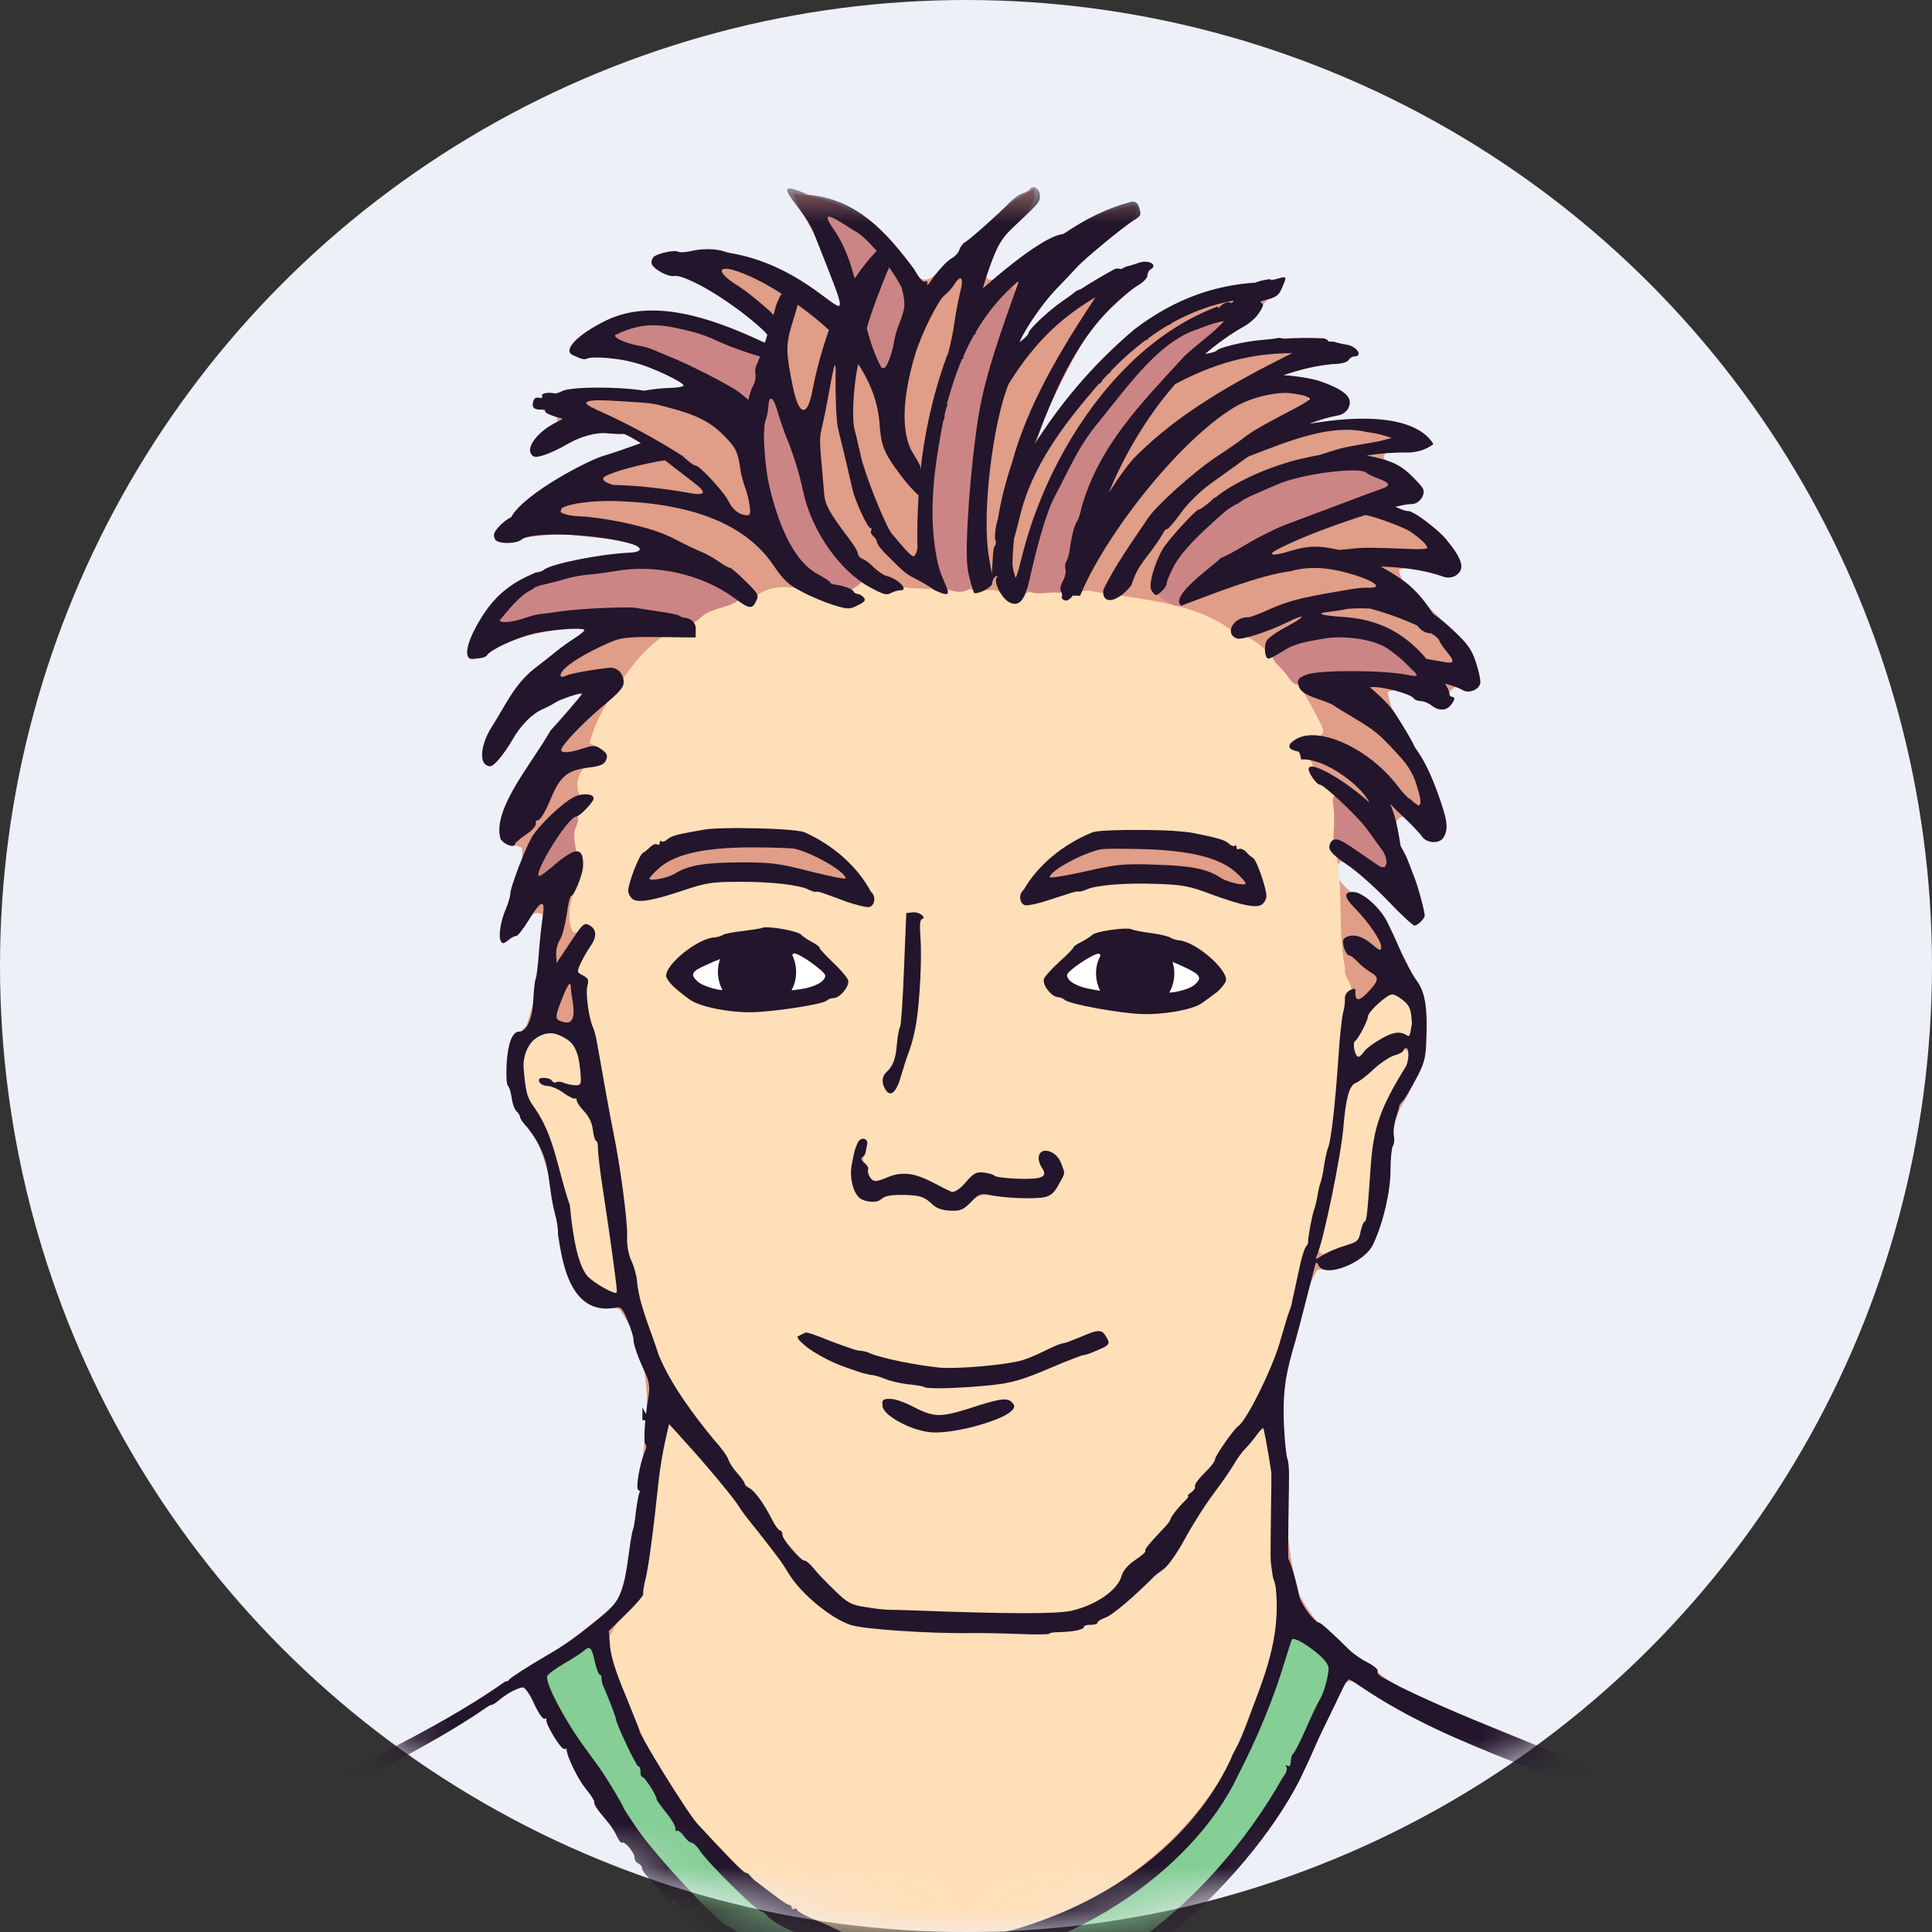 <svg xmlns="http://www.w3.org/2000/svg" xmlns:xlink="http://www.w3.org/1999/xlink" width="45" height="45" viewBox="0 0 45 45">
  <rect x="0" y="0" width="45" height="45" fill="#333333" stroke="none"/>
  <defs>
    <circle id="m-av-40-a" cx="22.5" cy="22.5" r="22.5"/>
    <polygon id="m-av-40-c" points="0 .685 33.85 .685 33.85 43.52 0 43.52"/>
  </defs>
  <g fill="none" fill-rule="evenodd">
    <mask id="m-av-40-b" fill="#fff">
      <use xlink:href="#m-av-40-a"/>
    </mask>
    <use fill="#EEF0F7" xlink:href="#m-av-40-a"/>
    <g mask="url(#m-av-40-b)">
      <g transform="translate(6 3)">
        <path fill="#E09D87" d="M18.089,1.404 C17.181,1.835 16.576,2.78 15.784,3.396 C15.347,3.805 15.168,3.03 14.886,2.828 C14.302,2.067 13.419,1.59 12.474,1.51 C12.666,1.988 13.095,2.605 13.293,3.173 C13.351,3.396 13.987,4.347 13.541,4.31 C12.559,3.714 11.284,2.796 10.088,2.897 C9.887,2.95 9.271,2.802 9.271,3.125 C9.854,3.502 10.582,3.678 11.141,4.135 C11.369,4.363 11.98,4.586 11.863,4.968 C11.481,4.979 11.119,4.666 10.737,4.597 C9.631,4.166 8.096,4.124 7.31,5.149 C7.608,5.399 8.176,5.244 8.558,5.388 C8.893,5.531 10.116,5.622 10.126,6.079 C9.18,6.381 7.597,5.941 6.624,6.255 C6.301,6.323 6.54,6.546 6.741,6.589 C7.449,6.833 6.332,7.098 6.454,7.54 C6.869,7.615 7.279,7.184 7.697,7.12 C8.006,7.019 8.989,6.961 9.015,7.375 C7.878,7.902 6.317,8.412 5.562,9.452 C6.083,9.638 6.763,9.383 7.337,9.458 C7.746,9.543 8.834,9.516 9.09,9.915 C8.761,10.344 7.624,9.893 7.173,10.154 C6.162,10.388 5.047,11.141 4.941,12.258 C5.588,12.141 6.449,11.53 7.799,11.668 C8.032,11.971 6.838,12.178 6.646,12.448 C6.025,13.055 5.323,13.83 5.312,14.733 C5.838,14.536 6.046,13.846 6.546,13.554 C6.736,13.415 7.767,12.72 7.799,13.15 C7.129,13.973 5.988,15.163 5.701,16.205 C5.615,16.576 5.908,16.661 6.153,16.742 C6.259,17.437 5.643,18.106 5.759,18.835 C6.061,18.888 6.29,18.091 6.641,18.303 C6.663,19.158 6.54,20.067 6.264,20.884 C5.711,21.405 5.802,22.24 6.109,22.871 C6.928,23.993 6.901,25.443 7.304,26.728 C7.396,27.308 7.975,27.377 8.426,27.494 C9.032,28.302 9.143,29.422 9.032,30.41 C8.873,31.711 8.867,33.104 8.357,34.331 C6.178,36.292 3.433,37.471 0.956,38.99 C0.727,39.16 0.181,39.447 0.101,39.611 C1.577,39.001 2.932,38.092 4.341,37.338 C4.994,37.045 5.573,36.445 6.231,36.286 C7.119,37.46 7.661,38.851 8.611,39.979 C9.414,41.2 10.503,42.193 11.783,42.9 C13.945,44.377 16.894,44.547 19.215,43.324 C21.765,42.045 23.752,39.765 24.842,37.131 C25.086,36.875 25.086,36.158 25.494,36.158 C27.997,37.741 30.956,38.416 33.442,40.026 C33.751,40.35 33.979,39.866 33.676,39.665 C31.45,38.171 28.816,37.418 26.436,36.217 C25.633,35.568 24.602,35.005 24.209,34.001 C23.847,32.503 23.917,30.92 23.858,29.395 C24.167,28.476 24.182,27.414 24.683,26.58 C25.101,26.532 25.564,26.426 25.84,26.043 C26.514,25.087 26.164,23.818 26.621,22.792 C27.105,22.07 27.222,21.215 27.116,20.37 C26.893,19.493 26.408,18.665 25.809,17.994 C25.505,17.846 24.9,17.411 25.229,17.055 C25.915,17.363 26.361,18.111 27.041,18.468 C27.211,17.654 26.509,16.948 26.52,16.141 C26.796,15.705 27.063,16.619 27.439,16.545 C27.874,16.391 27.461,15.716 27.403,15.424 C27.158,14.605 26.446,13.958 26.324,13.119 C26.776,12.9 27.264,13.618 27.752,13.41 C27.641,13.044 27.966,12.905 28.284,12.958 C28.587,12.448 27.955,11.896 27.651,11.54 C27.344,11.105 26.679,10.807 26.584,10.276 C26.988,10.09 27.487,10.452 27.938,10.276 C28.125,10.004 27.615,9.686 27.471,9.468 C27.333,9.256 25.994,8.968 26.329,8.719 C26.388,8.257 26.52,7.928 26.227,7.668 C26.297,7.248 26.977,7.604 27.258,7.365 C27.311,7.141 26.86,6.944 26.631,6.918 C26.227,6.759 24.586,7.306 24.411,6.785 C24.507,6.18 24.644,6.074 23.688,5.739 C24.023,5.511 25.266,5.537 25.538,5.197 C24.761,4.692 22.924,5.325 22.058,5.303 C21.511,5.165 23.275,4.352 23.46,4.05 C23.571,3.933 24.087,3.358 23.624,3.544 C21.968,3.672 20.405,4.485 19.349,5.765 C19.098,5.946 18.674,6.844 18.121,7.476 C18.148,6.918 18.981,5.367 19.263,4.9 C19.661,4.224 20.433,3.837 20.793,3.157 C20.352,3.098 19.837,3.438 19.413,3.635 C19.146,3.72 17.936,5.299 17.718,4.985 C18.106,3.699 19.519,2.875 20.029,2.376 C20.129,2.248 20.687,1.956 20.411,1.771 C19.226,2.041 18.164,2.764 17.203,3.491 C16.756,3.656 17.064,2.972 17.208,2.806 C17.393,2.286 18.164,1.998 18.089,1.404"/>
        <path fill="#FFDFB8" d="M9.589,30.181 L9.509,30.23 C9.213,31.552 9.238,32.976 8.798,34.246 C8.533,34.687 7.942,35.085 8.246,35.674 C8.995,37.889 10.253,40.068 12.298,41.322 C13.276,41.997 14.424,42.517 15.64,42.337 C18.652,42.156 21.637,40.355 22.902,37.566 C23.284,36.45 23.928,35.339 23.731,34.129 C23.652,32.838 23.71,31.51 23.465,30.25 C22.866,30.643 22.541,31.473 22.074,32.056 C21.181,33.385 20.034,35.005 18.243,34.994 C16.761,34.957 15.236,35.074 13.781,34.734 C12.532,34.235 11.969,32.864 11.114,31.924 C10.62,31.334 10.163,30.681 9.589,30.181 M14.7,29.661 C15.263,29.714 15.757,30.245 16.325,29.932 C16.713,29.884 17.149,29.612 17.526,29.72 C17.382,30.011 16.91,30.043 16.629,30.16 C15.969,30.356 15.04,30.367 14.647,29.709 C14.631,29.661 14.667,29.661 14.7,29.661 M19.592,28.12 C19.753,28.115 19.8,28.338 19.603,28.349 C18.312,28.917 16.905,29.411 15.47,29.241 C14.519,28.996 13.388,28.864 12.671,28.157 C13.547,28.243 14.349,28.7 15.231,28.811 C16.537,29.102 17.872,28.768 19.073,28.243 C19.243,28.19 19.413,28.12 19.592,28.12 M14.11,23.609 C14.104,23.913 14.041,24.565 14.508,24.503 C15.088,24.327 15.673,24.534 16.183,24.816 C16.479,24.731 16.644,24.225 17.038,24.428 C17.457,24.465 17.897,24.534 18.301,24.454 C18.393,24.295 18.131,23.779 18.477,23.94 C18.987,24.225 18.493,24.98 18.004,24.816 C17.468,24.816 16.868,24.699 16.416,25.055 C16.06,25.198 15.741,24.98 15.433,24.837 C15.018,24.688 14.594,24.874 14.196,24.916 C13.775,24.699 13.856,23.907 14.11,23.609 M26.659,21.443 C26.174,21.681 25.659,22 25.368,22.467 C25.134,23.668 24.953,24.896 24.692,26.095 C24.825,26.393 25.213,26.08 25.431,26.033 C25.814,25.905 25.803,25.464 25.893,25.139 C26.004,24.055 26.074,22.903 26.728,21.979 C26.812,21.83 26.956,21.452 26.659,21.443 M6.774,21.028 C6.136,21.103 6.019,21.926 6.231,22.414 C6.672,23.333 7.039,24.269 7.215,25.267 C7.348,25.936 7.396,26.845 8.165,27.106 C8.516,27.254 8.388,26.718 8.363,26.543 C8.187,25.415 8.145,24.253 7.805,23.163 C7.635,22.695 7.204,22.41 6.769,22.223 C7.017,22.202 7.527,22.547 7.56,22.112 C7.624,21.602 7.352,21.012 6.774,21.028 M26.441,20.077 C26.18,20.145 25.973,20.359 25.814,20.566 C25.728,20.783 25.644,21.001 25.511,21.198 C25.426,21.352 25.436,21.613 25.606,21.703 C25.776,21.692 25.856,21.501 25.995,21.421 C26.191,21.273 26.419,21.123 26.679,21.176 C26.791,21.224 26.935,21.171 26.946,21.039 C26.993,20.747 26.982,20.374 26.701,20.204 C26.621,20.151 26.536,20.077 26.441,20.077 M12.081,18.732 C12.691,18.712 13.154,19.18 13.505,19.631 C13.733,19.769 13.701,20.019 13.472,20.13 C12.638,20.481 11.693,20.56 10.796,20.454 C10.339,20.364 9.754,20.145 9.616,19.663 C10.052,18.855 11.136,18.723 11.958,18.743 C12.001,18.738 12.044,18.732 12.081,18.732 M20.071,18.717 C20.943,18.776 22.041,18.935 22.509,19.801 C22.158,20.321 21.548,20.549 20.937,20.513 C20.129,20.496 19.226,20.502 18.524,20.045 C18.184,19.833 18.647,19.535 18.786,19.35 C19.131,19.014 19.566,18.701 20.071,18.717 M15.188,18.313 L15.269,18.324 L15.279,18.324 C15.512,18.537 15.311,19.131 15.358,19.498 C15.353,20.476 15.221,21.485 14.764,22.355 C14.497,22.425 14.706,21.953 14.784,21.845 C15.168,20.719 15.099,19.493 15.188,18.313 M20.06,16.401 C20.113,16.401 20.166,16.405 20.224,16.411 C21.176,16.46 22.281,16.321 23.056,16.99 C23.259,17.246 23.507,17.665 23.376,17.99 C22.557,18.043 21.818,17.484 20.985,17.538 C19.954,17.453 18.95,17.718 17.972,18.01 C17.674,18.043 17.956,17.633 18.042,17.527 C18.541,16.921 19.237,16.363 20.06,16.401 M11.295,16.374 C12.039,16.396 12.894,16.316 13.463,16.9 C13.786,17.198 14.206,17.559 14.259,18.01 C13.488,18.032 12.825,17.48 12.039,17.527 C11.189,17.421 10.333,17.489 9.525,17.782 C9.291,17.782 8.936,18.032 8.75,17.846 C8.622,16.937 9.6,16.416 10.397,16.411 C10.694,16.385 10.997,16.374 11.295,16.374 M13.962,10.563 C13.647,10.6 13.925,10.859 14.026,10.965 C13.622,11.29 13.095,10.844 12.681,10.733 C12.326,10.625 11.847,10.653 11.571,10.918 C11.529,11.152 11.167,10.892 10.991,11.003 C10.668,11.115 10.035,11.21 10.131,11.683 C10.121,11.96 9.589,11.694 9.361,11.879 C8.915,12.204 8.591,12.671 8.309,13.122 C8.043,13.479 7.836,13.899 7.73,14.312 C7.937,14.382 8.198,14.722 7.847,14.786 C7.491,14.797 7.352,15.301 7.518,15.551 C7.635,15.61 7.814,15.566 7.639,15.725 C7.321,16.034 7.098,16.656 7.48,16.985 C7.544,17.542 7.103,18.096 7.321,18.659 C7.421,18.887 7.805,18.414 7.772,18.76 C7.778,19.1 7.236,19.471 7.555,19.763 C7.73,19.907 7.522,20.209 7.635,20.407 C8.076,22.271 8.357,24.167 8.591,26.07 C8.882,27.552 9.313,29.071 10.322,30.239 C10.991,31.089 11.613,31.972 12.245,32.842 C12.788,33.422 13.293,34.113 13.998,34.489 C15.634,34.575 17.281,34.712 18.917,34.559 C19.789,34.458 20.246,33.619 20.793,33.04 C21.506,32.162 22.191,31.259 22.818,30.32 C23.986,28.779 24.226,26.792 24.719,24.975 C25.149,23.397 25.182,21.75 25.436,20.151 C25.58,19.944 25.271,19.785 25.33,19.551 C25.149,18.67 25.304,17.74 25.112,16.858 C24.959,16.661 25.246,16.464 25.171,16.246 C25.154,15.917 25.224,15.44 24.847,15.307 C24.591,15.153 24.635,14.828 24.474,14.627 C24.304,14.594 23.939,14.307 24.284,14.233 C24.465,14.164 24.937,14.25 24.789,13.91 C24.491,13.33 24.173,12.703 23.672,12.278 C23.396,12.082 23.153,11.811 22.796,11.762 C21.861,11.009 20.57,10.971 19.433,10.77 C19.221,10.7 18.95,10.897 18.817,10.87 C18.563,10.567 18.031,10.706 17.749,10.912 C17.557,11.163 17.351,10.689 17.08,10.748 C16.4,10.711 15.704,10.748 15.029,10.68 C14.726,10.833 14.435,10.717 14.152,10.583 C14.089,10.567 14.026,10.557 13.962,10.563"/>
        <path fill="#FFF" d="M20.661,19.094 C19.646,19.094 18.822,19.387 18.822,19.743 C18.822,20.103 19.646,20.396 20.661,20.396 C21.675,20.396 22.499,20.103 22.499,19.743 C22.499,19.387 21.675,19.094 20.661,19.094 M11.64,19.01 C10.625,19.01 9.802,19.301 9.802,19.663 C9.802,20.025 10.625,20.316 11.64,20.316 C12.654,20.316 13.478,20.025 13.478,19.663 C13.478,19.301 12.654,19.01 11.64,19.01"/>
        <path fill="#FFF" d="M20.459,19.01 C19.466,19.01 18.663,19.339 18.663,19.743 C18.663,20.151 19.466,20.481 20.459,20.481 C21.451,20.481 22.254,20.151 22.254,19.743 C22.254,19.339 21.451,19.01 20.459,19.01 M11.64,18.972 C10.646,18.972 9.844,19.296 9.844,19.705 C9.844,20.109 10.646,20.438 11.64,20.438 C12.633,20.438 13.436,20.109 13.436,19.705 C13.436,19.296 12.633,18.972 11.64,18.972"/>
        <path fill="#CC8585" d="M7.342,15.965 C7.156,16.046 7.071,16.263 6.944,16.406 C6.757,16.698 6.561,16.991 6.465,17.32 C6.439,17.48 6.646,17.506 6.731,17.406 C6.96,17.219 7.199,17.038 7.426,16.868 C7.406,16.667 7.326,16.455 7.417,16.258 C7.464,16.157 7.518,15.965 7.342,15.965 L7.342,15.965 Z M25.161,15.508 C25.134,15.503 25.102,15.519 25.075,15.53 C25,15.678 25.091,15.854 25.07,16.013 C25.086,16.199 25.053,16.386 25.059,16.566 C25.139,16.693 25.314,16.704 25.421,16.804 C25.686,16.959 25.925,17.188 26.218,17.289 C26.43,17.252 26.388,16.959 26.302,16.821 C25.994,16.343 25.618,15.896 25.192,15.525 C25.181,15.514 25.17,15.508 25.161,15.508 L25.161,15.508 Z M25.161,11.759 C24.651,11.785 24.108,11.88 23.684,12.189 C23.551,12.353 23.784,12.492 23.874,12.607 C23.986,12.708 24.044,12.885 24.183,12.943 C24.305,12.964 24.358,12.805 24.481,12.799 C24.932,12.715 25.399,12.746 25.861,12.741 C26.239,12.741 26.627,12.773 26.998,12.836 C27.174,12.783 27.046,12.603 26.956,12.538 C26.632,12.22 26.276,11.896 25.814,11.821 C25.596,11.774 25.378,11.753 25.161,11.759 L25.161,11.759 Z M8.909,10.17 C8.064,10.227 7.214,10.335 6.417,10.622 C6.072,10.818 5.775,11.116 5.562,11.445 C5.552,11.662 5.865,11.567 6.004,11.54 C6.854,11.29 7.746,11.253 8.622,11.238 C9.117,11.258 9.642,11.386 10.131,11.518 C10.285,11.445 10.402,11.269 10.594,11.227 C10.79,11.136 11.024,11.12 11.188,10.988 C11.199,10.78 10.901,10.739 10.764,10.626 C10.195,10.329 9.552,10.165 8.909,10.17 L8.909,10.17 Z M25.203,7.891 C24.788,7.911 24.364,8.045 23.965,8.134 C22.902,8.458 21.973,9.165 21.341,10.068 C21.198,10.291 21.134,10.595 20.942,10.77 C20.697,10.595 21.207,11.158 21.479,11.116 C21.591,10.929 21.702,10.723 21.893,10.578 C23.115,9.426 24.794,9.043 26.298,8.401 C26.488,8.193 26.095,8.056 25.947,7.997 C25.702,7.902 25.457,7.875 25.203,7.891 L25.203,7.891 Z M11.959,6.211 C11.762,6.275 11.815,6.568 11.757,6.727 C11.629,7.513 11.821,8.315 12.049,9.065 C12.241,9.639 12.564,10.202 13.106,10.51 C13.356,10.675 13.712,10.882 13.978,10.637 C14.222,10.498 13.903,10.335 13.797,10.227 C13.255,9.697 12.915,9.001 12.751,8.268 C12.57,7.604 12.331,6.95 12.091,6.297 C12.065,6.249 12.018,6.206 11.959,6.211 L11.959,6.211 Z M9.154,4.496 C8.85,4.502 8.538,4.581 8.282,4.745 C8.17,4.915 8.426,5.006 8.548,5.049 C9.212,5.224 9.85,5.5 10.455,5.807 C10.773,5.963 11.077,6.143 11.364,6.35 C11.55,6.403 11.555,6.158 11.614,6.047 C11.704,5.829 11.661,5.584 11.762,5.372 C11.804,5.171 11.534,5.176 11.411,5.113 C10.811,4.91 10.243,4.603 9.605,4.528 C9.457,4.506 9.302,4.49 9.154,4.496 L9.154,4.496 Z M22.265,4.486 C21.16,4.687 20.474,5.681 19.783,6.473 C19.061,7.284 18.584,8.289 18.211,9.304 C18.094,9.766 17.935,10.223 17.877,10.695 C18.052,10.924 18.434,10.759 18.679,10.812 C18.897,10.631 18.865,10.255 18.961,9.988 C19.194,8.783 19.657,7.588 20.485,6.653 C21.048,5.93 21.702,5.299 22.377,4.681 C22.456,4.592 22.377,4.469 22.265,4.486 L22.265,4.486 Z M17.52,3.714 C16.655,4.405 16.241,5.526 15.97,6.579 C15.667,7.902 15.475,9.363 15.97,10.664 C16.182,10.845 16.767,10.86 16.617,10.436 C16.559,8.279 16.831,6.133 17.59,4.107 C17.622,3.996 17.765,3.705 17.52,3.714 L17.52,3.714 Z M14.721,3.151 C14.705,3.151 14.683,3.157 14.663,3.162 C14.498,3.438 14.413,3.767 14.285,4.065 C14.226,4.279 14.1,4.486 14.105,4.698 C14.217,5.016 14.29,5.367 14.504,5.633 C14.668,5.734 14.753,5.489 14.8,5.372 C14.917,4.979 15.034,4.581 15.151,4.188 C15.193,3.816 14.998,3.46 14.774,3.179 C14.758,3.157 14.742,3.151 14.721,3.151 L14.721,3.151 Z M13.319,1.967 C13.159,1.983 13.191,2.184 13.27,2.276 C13.515,2.641 13.696,3.045 13.813,3.47 C13.941,3.661 14.073,3.396 14.153,3.296 C14.243,3.136 14.424,3.034 14.477,2.86 C14.44,2.658 14.226,2.541 14.089,2.403 C13.855,2.239 13.616,2.063 13.345,1.967 L13.319,1.967 Z"/>
        <path fill="#85CE96" d="M24.151,35.111 C23.939,35.197 23.939,35.494 23.842,35.674 C23.423,36.933 22.924,38.187 22.164,39.287 C20.852,41.002 18.865,42.167 16.751,42.57 C15.96,42.693 15.152,42.772 14.355,42.666 C14.099,42.629 13.85,42.532 13.642,42.39 C13.085,42.192 12.549,41.927 12.039,41.646 C11.348,41.157 10.779,40.53 10.233,39.909 C10.068,39.803 9.918,39.659 9.791,39.525 C9.632,39.191 9.377,38.915 9.218,38.58 C9.111,38.427 8.99,38.288 8.952,38.107 C8.622,37.608 8.442,37.03 8.224,36.482 C8.102,36.11 7.97,35.743 7.825,35.387 C7.672,35.228 7.469,35.462 7.326,35.531 C7.114,35.707 6.8,35.791 6.663,36.041 C6.688,36.423 6.95,36.747 7.124,37.083 C7.575,37.816 8.102,38.496 8.522,39.244 C9.132,40.201 9.918,41.03 10.748,41.794 C11.529,42.358 12.357,42.863 13.234,43.261 C14.079,43.605 14.998,43.755 15.907,43.819 C17.649,43.845 19.349,43.176 20.724,42.134 C22.063,41.104 23.206,39.807 24.008,38.32 C24.018,38.182 24.156,38.145 24.167,38.001 C24.427,37.311 24.911,36.679 25.017,35.93 C25.028,35.584 24.65,35.403 24.416,35.218 C24.337,35.169 24.252,35.111 24.151,35.111"/>
        <g transform="translate(0 .676)">
          <mask id="m-av-40-d" fill="#fff">
            <use xlink:href="#m-av-40-c"/>
          </mask>
          <path fill="#23152B" d="M24.124,34.5 C24.214,34.494 24.491,34.664 24.735,34.878 C24.874,34.999 24.952,35.121 24.947,35.201 C24.921,35.456 24.831,35.764 24.724,35.94 C24.666,36.04 24.517,36.355 24.395,36.64 C24.267,36.923 24.146,37.161 24.119,37.172 C24.093,37.183 24.071,37.263 24.066,37.347 C24.06,37.443 24.04,37.481 23.991,37.453 C23.947,37.422 23.938,37.432 23.965,37.486 C23.991,37.528 23.954,37.634 23.874,37.73 C22.223,40.663 18.832,43.665 14.886,42.952 C13.994,42.771 13.727,42.703 13.451,42.59 C12.921,42.378 12.134,41.952 11.555,41.566 C11.246,41.363 10.981,41.193 10.965,41.193 C10.8,41.188 9.259,39.541 8.846,38.925 C8.66,38.66 8.516,38.431 8.516,38.415 C8.516,38.378 8.139,37.751 7.98,37.523 C7.905,37.422 7.74,37.194 7.612,37.018 C7.146,36.38 6.684,35.505 6.748,35.36 C6.762,35.318 6.943,35.185 7.146,35.068 C7.347,34.951 7.549,34.819 7.598,34.776 C7.735,34.649 7.782,34.691 7.852,35.015 C7.889,35.185 7.943,35.329 7.969,35.329 C7.996,35.329 8.016,35.371 8.011,35.424 C8.011,35.477 8.033,35.567 8.064,35.626 C8.144,35.801 8.351,36.327 8.346,36.364 C8.346,36.461 8.819,37.464 8.866,37.464 C8.899,37.464 8.919,37.523 8.919,37.592 C8.914,37.66 8.936,37.715 8.967,37.715 C9.021,37.719 9.298,38.15 9.292,38.229 C9.292,38.25 9.393,38.389 9.515,38.543 C9.638,38.691 9.733,38.856 9.733,38.909 C9.727,38.963 9.744,38.983 9.769,38.967 C9.791,38.947 9.861,39 9.924,39.084 C9.983,39.17 10.067,39.245 10.109,39.245 C10.148,39.249 10.232,39.323 10.296,39.424 C10.488,39.716 11.634,40.848 11.746,40.853 C11.773,40.853 11.848,40.912 11.901,40.981 C11.959,41.044 12.144,41.162 12.314,41.241 C12.489,41.316 12.712,41.416 12.814,41.459 C12.915,41.508 13.01,41.55 13.027,41.554 C13.043,41.561 13.18,41.625 13.33,41.693 C13.478,41.762 13.621,41.815 13.648,41.81 C13.674,41.799 13.696,41.82 13.696,41.848 C13.69,41.879 13.866,41.952 14.072,42.023 C14.407,42.124 14.588,42.139 15.476,42.118 C18.86,42.038 21.808,39.828 22.812,37.724 C23.327,36.72 23.678,35.849 23.947,34.951 C24.013,34.733 24.077,34.538 24.093,34.51 C24.097,34.505 24.108,34.5 24.124,34.5 L24.124,34.5 Z M9.584,29.491 L9.961,29.91 C10.418,30.409 11.061,31.18 11.193,31.386 C11.279,31.524 11.374,31.652 11.639,31.977 C11.703,32.061 11.837,32.231 11.937,32.359 C12.032,32.487 12.139,32.624 12.171,32.668 C12.202,32.71 12.304,32.863 12.394,33.012 C12.67,33.452 13.35,34.017 13.807,34.17 C14.083,34.271 15.672,34.377 16.613,34.362 C16.851,34.357 17.361,34.368 17.744,34.383 C18.121,34.399 18.434,34.393 18.439,34.377 C18.439,34.357 18.541,34.34 18.668,34.34 C19.013,34.33 19.242,34.282 19.247,34.218 C19.247,34.187 19.317,34.165 19.401,34.17 C19.487,34.17 19.561,34.149 19.561,34.123 C19.561,34.09 19.651,34.032 19.763,33.995 C19.922,33.931 20.401,33.527 20.887,33.039 C20.911,33.012 21.011,32.938 21.106,32.869 C21.207,32.8 21.426,32.487 21.616,32.136 C21.803,31.796 22.101,31.328 22.276,31.1 C22.456,30.866 22.658,30.569 22.737,30.436 C22.812,30.303 22.94,30.127 23.024,30.048 C23.104,29.963 23.221,29.82 23.285,29.729 C23.349,29.639 23.408,29.575 23.422,29.586 C23.439,29.602 23.514,29.994 23.614,30.628 C23.62,30.674 23.583,32.476 23.598,32.683 C23.62,32.885 23.646,33.081 23.667,33.119 C23.684,33.15 23.704,33.236 23.715,33.304 C23.843,34.532 23.408,35.461 23.051,36.433 C22.966,36.667 22.85,36.938 22.791,37.039 C22.737,37.141 22.68,37.247 22.674,37.283 C21.474,39.87 18.514,41.427 15.502,41.65 C15.12,41.678 14.767,41.693 14.732,41.687 C14.217,41.566 13.877,41.459 13.654,41.347 C13.504,41.274 13.324,41.188 13.261,41.157 C13.191,41.13 13.005,41.051 12.851,40.981 C12.692,40.912 12.559,40.832 12.564,40.806 C12.564,40.779 12.537,40.769 12.5,40.79 C12.464,40.811 12.436,40.795 12.436,40.764 C12.442,40.726 12.416,40.694 12.383,40.694 C12.352,40.694 12.208,40.605 12.065,40.492 C11.926,40.386 11.741,40.248 11.661,40.184 C11.576,40.126 11.491,40.046 11.469,40.009 C11.444,39.978 11.401,39.945 11.369,39.945 C11.316,39.94 10.97,39.589 10.243,38.803 C10.025,38.569 8.888,36.737 8.894,36.631 C8.894,36.614 8.744,36.238 8.564,35.796 C8.336,35.254 8.224,34.887 8.208,34.655 L8.181,34.309 L8.596,33.905 C8.824,33.682 9,33.474 8.983,33.448 C8.972,33.421 8.994,33.256 9.042,33.076 C9.111,32.779 9.217,31.992 9.345,30.776 C9.371,30.542 9.435,30.154 9.488,29.915 L9.584,29.491 Z M14.732,28.906 C14.694,28.906 14.663,28.906 14.636,28.911 C14.61,28.917 14.588,28.922 14.573,28.937 C14.562,28.953 14.551,28.975 14.551,29.001 C14.551,29.023 14.557,29.049 14.557,29.087 C14.568,29.144 14.615,29.202 14.684,29.268 C14.752,29.326 14.844,29.389 14.944,29.443 C15.156,29.559 15.418,29.654 15.646,29.681 C15.88,29.712 16.277,29.654 16.661,29.559 C17.037,29.458 17.394,29.33 17.542,29.202 C17.589,29.16 17.617,29.129 17.622,29.092 C17.628,29.054 17.606,29.023 17.569,28.986 C17.542,28.959 17.511,28.937 17.463,28.928 C17.414,28.917 17.361,28.917 17.288,28.928 C17.138,28.953 16.915,29.017 16.544,29.14 C16.22,29.24 16.017,29.288 15.842,29.283 C15.661,29.272 15.496,29.209 15.242,29.076 C15.151,29.028 15.05,28.986 14.955,28.953 C14.864,28.922 14.785,28.906 14.732,28.906 L14.732,28.906 Z M19.582,27.328 C19.492,27.328 19.375,27.376 19.167,27.466 C19.072,27.504 18.982,27.54 18.907,27.568 C18.876,27.583 18.843,27.593 18.818,27.599 C18.79,27.604 18.769,27.61 18.769,27.61 C18.754,27.61 18.732,27.615 18.706,27.626 C18.679,27.63 18.648,27.646 18.615,27.657 C18.541,27.689 18.45,27.732 18.361,27.774 C18.185,27.864 17.935,27.97 17.807,28.008 C17.447,28.114 16.326,28.215 15.88,28.178 C15.656,28.156 15.311,28.103 14.997,28.04 C14.684,27.976 14.398,27.902 14.291,27.855 C14.211,27.816 14.1,27.785 14.025,27.785 C14.019,27.785 13.988,27.78 13.941,27.769 C13.897,27.758 13.84,27.738 13.776,27.716 C13.643,27.672 13.478,27.61 13.308,27.546 C13.074,27.451 12.915,27.392 12.804,27.365 C12.787,27.36 12.782,27.36 12.766,27.36 C12.698,27.392 12.634,27.423 12.57,27.46 C12.581,27.482 12.591,27.509 12.612,27.535 C12.665,27.593 12.745,27.668 12.851,27.743 C13.063,27.891 13.372,28.056 13.674,28.162 C13.818,28.215 13.961,28.263 14.078,28.301 C14.136,28.316 14.184,28.326 14.228,28.337 C14.264,28.348 14.291,28.352 14.312,28.352 C14.339,28.352 14.387,28.365 14.44,28.38 C14.493,28.396 14.557,28.418 14.61,28.438 C14.727,28.491 14.961,28.544 15.141,28.566 C15.231,28.571 15.316,28.588 15.39,28.597 C15.423,28.603 15.454,28.608 15.481,28.613 C15.502,28.624 15.518,28.63 15.524,28.63 C15.544,28.641 15.566,28.646 15.597,28.65 C15.63,28.65 15.672,28.656 15.719,28.656 C15.816,28.661 15.937,28.661 16.081,28.656 C16.368,28.646 16.734,28.624 17.079,28.588 C17.564,28.535 17.792,28.471 18.424,28.204 C18.631,28.114 18.827,28.034 18.982,27.976 C19.056,27.95 19.119,27.923 19.163,27.908 C19.189,27.902 19.205,27.891 19.221,27.891 C19.236,27.886 19.247,27.886 19.242,27.886 C19.258,27.886 19.274,27.88 19.3,27.875 C19.322,27.87 19.348,27.859 19.381,27.849 C19.439,27.827 19.512,27.796 19.587,27.763 C19.71,27.71 19.774,27.679 19.805,27.636 C19.821,27.615 19.821,27.588 19.816,27.562 C19.81,27.54 19.794,27.509 19.774,27.476 C19.746,27.429 19.726,27.392 19.693,27.365 C19.668,27.339 19.629,27.328 19.582,27.328 L19.582,27.328 Z M14.121,22.85 C14.067,22.839 13.999,22.876 13.966,22.967 C13.902,23.131 13.908,23.095 13.84,23.444 C13.781,23.736 13.866,24.102 14.025,24.23 C14.153,24.327 14.418,24.347 14.514,24.263 C14.615,24.172 14.747,24.151 15.098,24.157 C15.427,24.168 15.529,24.199 15.71,24.369 C15.816,24.47 15.937,24.512 16.134,24.523 C16.374,24.533 16.438,24.502 16.617,24.321 C16.807,24.124 16.846,24.115 17.07,24.162 C17.399,24.23 18.079,24.257 18.322,24.21 C18.472,24.177 18.556,24.109 18.657,23.917 C18.823,23.62 18.812,23.678 18.716,23.418 C18.6,23.104 18.201,23.014 18.191,23.296 C18.191,23.354 18.222,23.46 18.269,23.524 C18.414,23.736 18.275,23.8 17.706,23.779 C17.425,23.769 17.181,23.736 17.165,23.711 C17.149,23.683 17.037,23.652 16.92,23.636 C16.739,23.614 16.681,23.647 16.501,23.853 C16.384,23.998 16.246,24.093 16.171,24.087 C15.624,23.843 15.237,23.492 14.641,23.758 C14.546,23.8 14.429,23.837 14.381,23.832 C14.291,23.832 14.189,23.658 14.222,23.55 C14.233,23.519 14.189,23.455 14.131,23.407 C14.063,23.354 14.047,23.307 14.083,23.28 C14.121,23.259 14.153,23.21 14.158,23.179 C14.164,23.142 14.18,23.062 14.195,22.993 C14.217,22.908 14.174,22.854 14.121,22.85 L14.121,22.85 Z M26.754,20.735 C26.828,20.735 26.817,21.038 26.744,21.166 C26.148,22.132 25.987,22.585 25.925,23.513 C25.846,24.65 25.83,24.778 25.782,24.778 C25.76,24.778 25.724,24.879 25.691,25.007 C25.649,25.224 25.623,25.25 25.32,25.341 C25.139,25.394 24.91,25.495 24.81,25.559 C24.634,25.67 24.629,25.67 24.676,25.559 C24.831,25.208 25.239,23.226 25.292,22.563 C25.346,21.899 25.431,21.607 25.569,21.552 C25.643,21.526 25.835,21.384 25.987,21.234 C26.148,21.086 26.366,20.938 26.482,20.905 C26.594,20.874 26.691,20.821 26.691,20.788 C26.696,20.757 26.722,20.735 26.754,20.735 L26.754,20.735 Z M6.832,20.39 C6.949,20.395 7.066,20.443 7.199,20.528 C7.411,20.66 7.501,20.91 7.528,21.431 C7.534,21.585 7.517,21.607 7.384,21.601 C7.3,21.596 7.183,21.569 7.124,21.543 C7.066,21.516 6.991,21.51 6.96,21.532 C6.927,21.548 6.879,21.537 6.859,21.501 C6.843,21.463 6.757,21.431 6.678,21.431 C6.572,21.426 6.534,21.452 6.561,21.521 C6.578,21.569 6.667,21.618 6.757,21.618 C6.848,21.623 7.018,21.696 7.135,21.788 C7.258,21.872 7.374,21.93 7.395,21.909 C7.417,21.888 7.433,21.905 7.433,21.947 C7.428,21.989 7.506,22.106 7.603,22.206 C7.719,22.329 7.793,22.483 7.81,22.647 C7.826,22.786 7.863,22.897 7.884,22.897 C7.91,22.903 7.932,22.978 7.927,23.073 C7.927,23.163 7.969,23.55 8.027,23.928 C8.166,24.852 8.166,24.848 8.25,25.447 C8.373,26.361 8.384,26.44 8.351,26.44 C8.219,26.436 7.757,26.155 7.661,26.021 C7.475,25.766 7.353,25.25 7.272,24.391 C6.991,23.599 6.927,22.802 6.444,22.117 C6.28,21.894 6.247,21.782 6.199,21.24 C6.168,20.938 6.291,20.634 6.492,20.501 C6.607,20.422 6.72,20.39 6.832,20.39 L6.832,20.39 Z M26.429,19.486 C26.482,19.486 26.605,19.556 26.696,19.636 C26.839,19.757 26.871,19.843 26.886,20.166 C26.786,20.804 26.866,20.13 26.223,20.49 C26.005,20.607 25.802,20.762 25.766,20.826 C25.724,20.889 25.671,20.938 25.638,20.938 C25.559,20.938 25.495,20.618 25.564,20.57 C25.638,20.523 25.856,20.103 25.861,20.002 C25.866,19.885 26.312,19.481 26.429,19.486 L26.429,19.486 Z M7.278,19.238 C7.289,19.243 7.289,19.258 7.294,19.296 C7.294,19.344 7.305,19.439 7.316,19.508 C7.411,20.018 7.353,20.199 7.108,20.124 C6.918,20.071 6.918,20.029 7.082,19.609 C7.183,19.349 7.252,19.227 7.278,19.238 L7.278,19.238 Z M21.309,18.728 C21.399,18.764 21.499,18.806 21.654,18.881 C21.967,19.035 22.004,19.114 21.814,19.269 C21.713,19.355 21.41,19.439 21.234,19.444 C21.304,19.322 21.346,19.179 21.351,19.035 C21.357,18.929 21.34,18.823 21.309,18.728 L21.309,18.728 Z M10.774,18.662 C10.736,18.759 10.721,18.865 10.721,18.971 C10.726,19.114 10.758,19.258 10.828,19.386 C10.652,19.375 10.354,19.28 10.254,19.189 C10.073,19.03 10.104,18.951 10.424,18.812 C10.583,18.737 10.683,18.695 10.774,18.662 L10.774,18.662 Z M19.593,18.536 C19.609,18.541 19.624,18.558 19.635,18.578 C19.571,18.695 19.534,18.828 19.529,18.96 C19.523,19.114 19.561,19.269 19.624,19.402 L19.417,19.364 C19.083,19.311 18.847,19.168 18.854,19.035 C18.854,18.94 19.465,18.53 19.593,18.536 L19.593,18.536 Z M12.495,18.53 C12.623,18.525 13.222,18.956 13.222,19.046 C13.222,19.185 12.979,19.316 12.649,19.364 L12.436,19.391 C12.506,19.258 12.548,19.11 12.542,18.956 C12.542,18.823 12.511,18.69 12.453,18.567 C12.464,18.547 12.479,18.53 12.495,18.53 L12.495,18.53 Z M20.304,17.956 C20.103,17.936 19.534,18.02 19.449,18.094 C19.391,18.143 19.269,18.223 19.172,18.271 C19.083,18.313 19.002,18.371 19.002,18.392 C18.997,18.419 18.854,18.567 18.679,18.722 C18.503,18.881 18.344,19.057 18.317,19.121 C18.269,19.258 18.487,19.545 18.648,19.55 C18.701,19.556 18.769,19.583 18.801,19.614 C18.896,19.71 20.108,19.933 20.607,19.943 C21.101,19.96 21.728,19.848 21.962,19.71 C22.037,19.662 22.201,19.54 22.329,19.444 C22.451,19.344 22.552,19.21 22.558,19.152 C22.567,18.876 21.845,18.26 21.468,18.227 C21.388,18.218 21.298,18.19 21.266,18.165 C21.229,18.137 21.022,18.084 20.804,18.057 C20.586,18.026 20.39,17.989 20.368,17.973 C20.357,17.967 20.337,17.962 20.304,17.956 L20.304,17.956 Z M11.804,17.924 C11.773,17.931 11.751,17.931 11.741,17.94 C11.714,17.951 11.517,17.982 11.299,18.01 C11.082,18.031 10.875,18.073 10.837,18.101 C10.8,18.126 10.711,18.152 10.636,18.159 C10.254,18.18 9.515,18.774 9.515,19.051 C9.515,19.11 9.616,19.243 9.738,19.349 C9.855,19.45 10.02,19.578 10.094,19.624 C10.323,19.773 10.944,19.901 11.438,19.901 C11.937,19.907 13.159,19.72 13.255,19.631 C13.286,19.598 13.356,19.572 13.414,19.572 C13.568,19.567 13.796,19.291 13.754,19.152 C13.732,19.088 13.573,18.903 13.403,18.743 C13.233,18.578 13.091,18.43 13.091,18.403 C13.091,18.377 13.016,18.318 12.921,18.271 C12.829,18.223 12.707,18.143 12.654,18.09 C12.57,18.01 12.007,17.909 11.804,17.924 L11.804,17.924 Z M15.257,17.574 L15.109,17.591 L15.056,18.887 C15.03,19.598 14.986,20.209 14.966,20.241 C14.939,20.273 14.908,20.453 14.891,20.64 C14.864,20.984 14.801,21.154 14.646,21.298 C14.535,21.399 14.529,21.559 14.631,21.713 C14.747,21.888 14.886,21.76 14.992,21.367 C15.045,21.192 15.125,20.932 15.184,20.783 C15.237,20.64 15.311,20.353 15.343,20.141 C15.427,19.598 15.476,18.594 15.438,18.143 C15.418,17.883 15.427,17.75 15.471,17.733 C15.577,17.702 15.454,17.591 15.316,17.574 L15.257,17.574 Z M20.028,16.092 C20.214,16.092 20.448,16.097 20.688,16.103 C21.755,16.14 22.413,16.31 22.781,16.639 C22.907,16.75 23.014,16.873 23.014,16.9 C23.014,16.969 22.589,16.873 22.435,16.772 C22.126,16.564 21.755,16.49 20.931,16.465 C20.187,16.437 20.013,16.452 19.274,16.622 C18.818,16.724 18.445,16.783 18.45,16.756 C18.456,16.602 19.236,16.183 19.657,16.103 C19.704,16.097 19.843,16.092 20.028,16.092 L20.028,16.092 Z M11.48,16.061 C11.954,16.061 12.416,16.076 12.506,16.092 C12.926,16.187 13.696,16.629 13.696,16.783 C13.696,16.809 13.33,16.734 12.877,16.622 C12.144,16.432 11.969,16.41 11.226,16.41 C10.402,16.416 10.025,16.48 9.711,16.677 C9.552,16.772 9.128,16.858 9.128,16.788 C9.128,16.756 9.239,16.644 9.371,16.527 C9.744,16.214 10.407,16.066 11.48,16.061 L11.48,16.061 Z M20.187,15.657 C19.838,15.662 19.545,15.677 19.449,15.71 C18.764,15.986 18.174,16.474 17.845,17.048 C17.717,17.149 17.744,17.377 17.882,17.41 C17.94,17.421 18.18,17.372 18.414,17.293 C18.648,17.218 18.891,17.139 18.96,17.117 C19.03,17.096 19.104,17.081 19.13,17.09 C19.158,17.096 19.231,17.074 19.295,17.048 C19.507,16.942 20.203,16.883 20.916,16.911 C21.543,16.931 21.691,16.958 22.201,17.149 C22.945,17.421 23.269,17.485 23.397,17.388 C23.45,17.346 23.497,17.266 23.497,17.203 C23.503,17.028 23.274,16.368 23.19,16.31 C23.141,16.284 23.068,16.22 23.02,16.161 C22.966,16.108 22.898,16.081 22.859,16.097 C22.828,16.119 22.801,16.103 22.801,16.061 C22.801,16.017 22.786,16.002 22.759,16.023 C22.737,16.044 22.674,16.023 22.626,15.975 C22.53,15.891 22.402,15.847 21.792,15.726 C21.686,15.704 21.499,15.688 21.282,15.672 C20.953,15.657 20.538,15.651 20.187,15.657 L20.187,15.657 Z M11.438,15.615 C11.246,15.609 11.061,15.609 10.896,15.615 C10.678,15.619 10.493,15.63 10.381,15.651 C9.769,15.757 9.643,15.789 9.546,15.874 C9.493,15.922 9.429,15.942 9.409,15.916 C9.382,15.896 9.366,15.911 9.366,15.955 C9.366,15.997 9.34,16.012 9.303,15.991 C9.27,15.97 9.201,15.997 9.148,16.05 C9.095,16.103 9.016,16.167 8.972,16.193 C8.883,16.246 8.632,16.9 8.632,17.074 C8.632,17.132 8.676,17.218 8.729,17.26 C8.851,17.362 9.186,17.309 9.929,17.059 C10.449,16.883 10.599,16.863 11.226,16.863 C11.937,16.858 12.634,16.936 12.84,17.048 C12.904,17.081 12.974,17.101 12.999,17.096 C13.027,17.086 13.106,17.101 13.175,17.128 C13.239,17.149 13.484,17.24 13.712,17.324 C13.946,17.404 14.18,17.463 14.237,17.452 C14.381,17.426 14.412,17.198 14.286,17.096 C13.977,16.512 13.403,16.002 12.727,15.704 C12.586,15.657 12.001,15.619 11.438,15.615 L11.438,15.615 Z M7.682,14.827 C7.598,14.818 7.486,14.833 7.384,14.88 C7.113,15.008 6.534,15.56 6.375,15.843 C6.216,16.134 5.892,16.979 5.887,17.132 C5.887,17.203 5.839,17.357 5.786,17.485 C5.658,17.776 5.605,18.137 5.664,18.243 C5.7,18.313 5.733,18.307 5.834,18.227 C5.898,18.169 5.982,18.126 6.019,18.126 C6.057,18.132 6.184,17.967 6.306,17.77 C6.598,17.282 6.709,17.251 6.641,17.675 C6.614,17.85 6.572,18.233 6.55,18.525 C6.529,18.817 6.497,19.077 6.481,19.11 C6.461,19.141 6.433,19.364 6.422,19.609 C6.402,20.06 6.263,20.358 6.088,20.353 C5.934,20.353 5.828,20.629 5.801,21.097 C5.786,21.356 5.801,21.59 5.828,21.612 C5.859,21.633 5.898,21.76 5.918,21.894 C5.934,22.026 5.987,22.17 6.035,22.212 C6.082,22.254 6.115,22.318 6.115,22.351 C6.115,22.382 6.194,22.493 6.291,22.594 C6.885,23.36 6.715,23.775 6.927,24.603 C6.971,24.746 7.002,24.954 6.996,25.071 C7.082,25.575 7.225,27.005 8.356,26.78 C8.457,26.754 8.501,26.802 8.618,27.083 C8.696,27.264 8.755,27.466 8.755,27.524 C8.749,27.63 8.861,27.944 9.042,28.332 C9.117,28.491 9.137,28.641 9.111,28.8 C9.084,28.953 9.064,29.107 9.047,29.262 C9.021,29.209 8.994,29.166 8.963,29.107 L8.963,29.405 L9.031,29.405 C9.005,29.697 9,29.942 9.031,29.963 C9.064,29.984 9.058,30.054 9.021,30.133 C8.909,30.377 8.797,30.999 8.866,31.026 C8.899,31.041 8.914,31.068 8.894,31.094 C8.877,31.121 8.841,31.312 8.813,31.524 C8.793,31.737 8.755,31.929 8.744,31.95 C8.729,31.971 8.691,32.183 8.66,32.417 C8.511,33.512 8.462,33.618 7.846,34.106 C7.4,34.468 7.124,34.659 6.742,34.878 C6.327,35.121 5.876,35.408 5.859,35.446 C5.849,35.472 5.806,35.492 5.77,35.488 C3.916,36.794 1.997,37.481 0.458,38.59 C0.388,38.676 0.293,38.729 0.244,38.707 C0.202,38.691 0.118,38.735 0.064,38.803 C-0.021,38.92 -0.021,38.941 0.059,38.989 C0.118,39.026 0.186,39.016 0.249,38.958 C0.302,38.905 0.414,38.866 0.5,38.866 C0.595,38.872 0.648,38.841 0.653,38.771 C1.993,37.916 3.819,37.134 5.318,36.104 C5.366,36.068 5.424,36.03 5.451,36.035 C5.472,36.035 5.552,35.987 5.616,35.929 C5.812,35.764 6.077,35.626 6.179,35.626 C6.232,35.631 6.349,35.796 6.444,36.015 C6.539,36.221 6.646,36.375 6.684,36.359 C6.715,36.338 6.737,36.349 6.726,36.375 C6.694,36.47 7.077,37.097 7.146,37.06 C7.183,37.039 7.209,37.05 7.204,37.088 C7.199,37.23 7.459,37.762 7.645,37.991 C7.757,38.123 7.841,38.256 7.841,38.293 C7.836,38.362 7.894,38.452 8.128,38.729 C8.214,38.824 8.32,38.983 8.362,39.084 C8.409,39.186 8.462,39.254 8.484,39.245 C8.543,39.196 8.782,39.468 8.777,39.579 C8.777,39.643 8.813,39.706 8.866,39.727 C8.914,39.755 8.958,39.797 8.952,39.828 C8.952,39.861 8.983,39.925 9.026,39.972 C9.064,40.014 9.212,40.19 9.356,40.349 C9.493,40.513 9.638,40.636 9.667,40.614 C9.701,40.599 9.727,40.609 9.722,40.641 C9.716,40.784 10.678,41.678 10.848,41.683 C10.886,41.687 10.917,41.714 10.917,41.751 C10.917,41.784 10.949,41.81 10.998,41.815 C11.045,41.815 11.241,41.926 11.438,42.064 C11.634,42.197 11.954,42.394 12.155,42.5 C12.358,42.606 12.612,42.744 12.727,42.809 C13.515,43.25 14.727,43.504 16.07,43.52 C19.726,43.499 23.082,40.089 24.258,37.81 C24.347,37.623 24.491,37.326 24.57,37.141 C24.651,36.954 24.768,36.695 24.836,36.561 C25.016,36.194 25.15,35.918 25.267,35.669 C25.325,35.541 25.394,35.441 25.42,35.441 C25.448,35.446 25.579,35.525 25.713,35.62 C27.928,37.119 30.409,37.592 32.651,38.892 C32.704,38.941 32.858,39.036 32.991,39.106 C33.123,39.181 33.304,39.303 33.399,39.387 C33.602,39.563 33.734,39.579 33.841,39.44 C33.846,39.307 33.889,39.137 33.745,38.93 C31.466,37.448 28.921,36.752 26.594,35.604 C26.451,35.525 26.27,35.43 26.196,35.392 C26.122,35.35 26.069,35.291 26.089,35.249 C26.106,35.212 26.005,35.126 25.872,35.057 C25.734,34.989 25.537,34.856 25.437,34.761 C25.006,34.335 24.762,34.117 24.719,34.117 C24.612,34.112 24.278,33.655 24.252,33.465 C24.204,33.193 24.066,32.721 24.013,32.64 C23.986,32.604 24.029,30.844 24.024,30.674 C24.024,30.511 24.007,30.341 23.986,30.303 C23.965,30.266 23.927,29.931 23.907,29.555 C23.874,28.862 23.923,28.423 24.102,27.8 C24.188,27.519 24.305,27.073 24.618,25.846 C24.651,25.707 24.666,25.703 24.714,25.802 C24.863,26.1 25.788,25.74 25.987,25.299 C26.217,24.81 26.387,24.082 26.387,23.592 C26.387,23.323 26.414,23.067 26.44,23.02 C26.473,22.978 26.482,22.87 26.468,22.786 C26.446,22.7 26.468,22.514 26.51,22.376 C26.557,22.232 26.594,22.106 26.589,22.09 C26.589,22.069 26.627,22.016 26.674,21.967 C26.722,21.92 26.855,21.691 26.978,21.463 C27.168,21.108 27.206,20.984 27.221,20.576 C27.254,19.79 27.195,19.428 26.992,19.157 C26.897,19.024 26.727,18.717 26.621,18.472 C26.521,18.233 26.376,17.924 26.312,17.797 C26.142,17.463 25.744,17.106 25.526,17.101 C25.287,17.09 25.303,17.223 25.564,17.485 C25.872,17.797 26.175,18.238 26.17,18.377 C26.164,18.483 26.142,18.477 25.936,18.302 C25.707,18.106 25.448,18.057 25.303,18.19 C25.234,18.254 25.341,18.578 25.431,18.578 C25.462,18.583 25.548,18.647 25.623,18.728 C25.696,18.806 25.83,18.913 25.919,18.966 C26.128,19.088 26.122,19.157 25.872,19.423 C25.665,19.646 25.564,19.656 25.569,19.444 C25.574,19.344 25.559,19.333 25.448,19.386 C25.367,19.428 25.32,19.503 25.325,19.587 C25.331,19.662 25.314,19.806 25.283,19.912 C25.256,20.018 25.203,20.474 25.176,20.927 C25.097,22.069 25.011,22.828 24.938,23.046 C24.899,23.142 24.857,23.349 24.836,23.503 C24.815,23.658 24.777,23.822 24.757,23.87 C24.735,23.923 24.704,24.06 24.687,24.177 C24.666,24.294 24.634,24.433 24.612,24.486 C24.565,24.603 24.459,25.171 24.47,25.241 C24.475,25.272 24.453,25.325 24.417,25.363 C24.384,25.405 24.316,25.612 24.272,25.83 C24.225,26.047 24.166,26.312 24.146,26.414 C24.119,26.515 24.093,26.637 24.088,26.69 C24.077,26.738 24.049,26.822 24.029,26.871 C24.007,26.919 23.907,27.248 23.806,27.599 C23.625,28.226 23.029,29.421 22.844,29.538 C22.748,29.597 22.307,30.229 22.302,30.308 C22.302,30.35 22.232,30.447 22.154,30.531 C21.887,30.798 21.819,30.893 21.834,30.957 C21.845,30.988 21.803,31.046 21.739,31.089 C21.68,31.132 21.649,31.169 21.669,31.169 C21.697,31.169 21.664,31.222 21.601,31.28 C21.426,31.45 21.261,31.668 21.261,31.716 C21.256,31.743 21.192,31.833 21.112,31.913 C20.783,32.258 20.644,32.423 20.677,32.449 C20.693,32.47 20.586,32.566 20.437,32.662 C20.267,32.779 20.156,32.911 20.124,33.028 C20.039,33.357 19.534,33.708 18.96,33.841 C18.615,33.92 17.463,33.916 15.337,33.836 C15.098,33.825 14.822,33.82 14.721,33.82 C14.621,33.82 14.365,33.792 14.158,33.756 C13.824,33.703 13.747,33.666 13.436,33.363 C13.244,33.178 13.021,32.949 12.946,32.847 C12.868,32.752 12.776,32.672 12.734,32.672 C12.634,32.668 12.219,32.178 12.224,32.066 C12.224,32.013 12.197,31.971 12.166,31.971 C12.134,31.966 12.054,31.86 11.99,31.732 C11.799,31.354 11.586,31.057 11.459,30.988 C11.396,30.957 11.343,30.909 11.343,30.876 C11.347,30.851 11.268,30.745 11.173,30.637 C11.076,30.531 10.987,30.388 10.965,30.319 C10.944,30.25 10.8,30.043 10.636,29.867 C10.126,29.246 9.621,28.56 9.34,27.88 C9.153,27.281 8.883,26.718 8.835,26.142 C8.824,26.021 8.766,25.815 8.702,25.681 C8.632,25.522 8.596,25.314 8.607,25.091 C8.618,24.767 8.448,23.477 8.287,22.7 C8.219,22.371 8.049,21.431 7.91,20.634 C7.889,20.49 7.841,20.32 7.815,20.258 C7.714,20.055 7.634,19.444 7.682,19.28 C7.719,19.152 7.704,19.11 7.581,19.046 C7.433,18.971 7.433,18.966 7.528,18.753 C7.587,18.631 7.682,18.466 7.74,18.382 C7.899,18.165 7.905,17.995 7.757,17.893 C7.607,17.792 7.581,17.819 7.199,18.403 L6.965,18.753 L6.954,18.558 C6.949,18.446 6.986,18.296 7.039,18.218 C7.093,18.143 7.161,17.878 7.199,17.633 C7.23,17.388 7.278,17.187 7.305,17.192 C7.374,17.192 7.57,16.697 7.581,16.507 C7.598,16.061 7.428,16.039 6.96,16.432 C6.768,16.596 6.592,16.73 6.567,16.73 C6.38,16.724 7.23,15.343 7.422,15.343 C7.496,15.343 7.826,15.008 7.826,14.922 C7.831,14.871 7.768,14.833 7.682,14.827 L7.682,14.827 Z M25.579,10.493 C25.676,10.493 25.793,10.493 25.904,10.498 C26.244,10.583 26.669,10.738 27.003,10.891 C27.025,10.912 27.041,10.928 27.051,10.939 C27.109,11.025 27.254,11.083 27.327,11.072 C27.429,11.131 27.502,11.189 27.519,11.237 C27.535,11.284 27.619,11.407 27.705,11.513 C27.896,11.741 27.875,11.794 27.599,11.736 C27.561,11.73 27.343,11.694 27.226,11.672 C27.131,11.56 27.031,11.454 26.934,11.369 C26.482,10.955 25.958,10.738 25.283,10.694 C24.746,10.657 24.623,10.61 24.974,10.572 C25.108,10.557 25.283,10.53 25.367,10.509 C25.404,10.502 25.484,10.498 25.579,10.493 L25.579,10.493 Z M25.802,8.32 C26.016,8.352 26.696,8.601 26.861,8.713 C26.945,8.771 27.073,8.872 27.142,8.936 C27.211,9.005 27.254,9.074 27.243,9.091 C27.232,9.111 27.051,9.122 26.85,9.111 C25.936,9.074 25.729,9.074 25.473,9.106 C25.415,9.116 25.303,9.122 25.197,9.133 C25.075,9.106 24.952,9.085 24.831,9.069 C24.565,9.038 24.374,9.063 24.049,9.159 C23.62,9.292 23.481,9.255 23.801,9.096 C24.289,8.846 25.117,8.537 25.802,8.32 L25.802,8.32 Z M9.488,7.045 C9.696,7.204 9.919,7.38 10.162,7.566 C10.466,7.795 10.439,7.873 10.073,7.81 C9.419,7.693 8.802,7.629 8.283,7.619 C8.108,7.566 8.022,7.508 8.054,7.455 C8.113,7.363 8.755,7.172 9.387,7.06 C9.429,7.056 9.451,7.051 9.488,7.045 L9.488,7.045 Z M7.974,5.647 C8.075,5.647 8.203,5.653 8.351,5.663 C9.234,5.716 9.153,5.706 9.599,5.823 C10.237,5.993 10.556,6.157 10.875,6.482 C11.151,6.769 11.188,6.848 11.252,7.3 C11.268,7.4 11.316,7.57 11.352,7.672 C11.396,7.778 11.444,7.969 11.459,8.096 C11.486,8.288 11.475,8.33 11.391,8.325 C11.226,8.32 11.066,8.197 10.976,8.012 C10.875,7.795 10.301,7.172 10.201,7.168 C10.157,7.168 10.02,7.06 9.892,6.939 C9.223,6.519 8.627,6.195 7.916,5.876 C7.846,5.844 7.793,5.817 7.751,5.797 C7.74,5.786 7.724,5.775 7.714,5.77 L7.709,5.77 C7.587,5.691 7.671,5.647 7.974,5.647 L7.974,5.647 Z M13.988,4.803 C14.286,5.254 14.456,5.722 14.487,6.206 C14.52,6.625 14.562,6.775 14.752,7.076 C14.88,7.272 15.098,7.561 15.242,7.709 C15.306,7.778 15.354,7.826 15.396,7.863 C15.37,8.277 15.359,8.687 15.37,9.091 C15.354,9.186 15.316,9.281 15.273,9.281 C15.242,9.281 15.141,9.186 15.045,9.074 C14.944,8.957 14.827,8.819 14.78,8.766 C14.636,8.606 14.136,7.358 14.047,6.932 C13.999,6.72 13.941,6.455 13.908,6.349 C13.834,6.073 13.877,5.313 13.988,4.803 L13.988,4.803 Z M24.097,4.548 C22.764,5.217 21.505,5.912 20.49,6.917 C20.331,7.06 20.076,7.411 19.827,7.799 C20.183,6.928 20.713,6.025 21.373,5.27 C22.488,4.676 23.327,4.559 24.097,4.548 L24.097,4.548 Z M9.254,3.9 C9.536,3.905 9.817,3.974 10.157,4.059 C10.296,4.097 10.524,4.176 10.663,4.245 C10.8,4.309 11.04,4.41 11.199,4.463 C11.416,4.543 11.576,4.59 11.703,4.627 C11.667,4.718 11.639,4.788 11.624,4.819 C11.592,4.872 11.581,4.973 11.597,5.042 C11.608,5.111 11.586,5.228 11.544,5.303 C11.502,5.371 11.464,5.493 11.433,5.638 C11.352,5.568 11.246,5.483 11.21,5.457 C11.056,5.329 10.078,4.824 9.667,4.66 C9.493,4.585 9.287,4.501 9.206,4.468 C9.128,4.431 8.972,4.389 8.866,4.373 C8.574,4.32 8.287,4.192 8.331,4.128 C8.686,3.953 8.972,3.894 9.254,3.9 L9.254,3.9 Z M12.581,3.422 C12.851,3.618 13.096,3.815 13.308,4.011 C13.138,4.484 13.01,4.967 12.921,5.43 C12.809,6.036 12.612,6.031 12.469,5.34 C12.304,4.548 12.304,4.351 12.436,3.91 C12.506,3.687 12.548,3.539 12.581,3.422 L12.581,3.422 Z M22.728,3.326 L22.728,3.347 C22.711,3.362 22.695,3.375 22.674,3.39 C22.647,3.331 22.488,3.375 22.413,3.47 C22.382,3.512 22.366,3.506 22.371,3.459 C21.494,3.783 20.708,4.356 20.039,5.079 C18.955,6.248 18.18,7.795 17.818,9.228 C17.734,9.557 17.691,9.733 17.653,9.786 C17.628,9.701 17.6,9.606 17.584,9.499 C17.58,9.361 17.595,9.133 17.617,8.877 C17.681,8.67 17.75,8.358 17.807,8.155 C18.147,6.981 18.939,6.025 19.598,5.26 C19.619,5.27 19.651,5.232 19.682,5.175 L19.688,5.164 C19.731,5.122 19.774,5.075 19.81,5.031 C19.838,5.031 19.863,5 19.88,4.958 C20.134,4.696 20.39,4.473 20.634,4.283 C20.66,4.267 20.682,4.25 20.702,4.234 C20.73,4.256 20.741,4.245 20.735,4.212 C20.9,4.091 21.059,3.985 21.223,3.889 C21.24,3.9 21.256,3.889 21.287,3.852 C21.781,3.576 22.26,3.411 22.728,3.326 L22.728,3.326 Z M19.507,3.252 L19.512,3.252 C18.69,4.501 17.946,5.733 17.569,7.109 C17.419,7.561 17.308,8.001 17.244,8.411 C17.186,8.575 17.149,8.893 17.196,8.921 C17.196,8.952 17.191,8.985 17.191,9.016 C17.16,9.016 17.132,9.133 17.123,9.334 L17.101,9.69 L17.032,9.286 C16.862,8.261 17.132,6.148 17.494,5.265 C18.169,4.176 18.843,3.651 19.507,3.252 L19.507,3.252 Z M16.363,2.806 C16.416,2.801 16.421,2.918 16.363,3.135 C16.321,3.316 16.262,3.618 16.235,3.804 C16.204,4.044 16.151,4.298 16.081,4.569 C16.07,4.585 16.065,4.601 16.054,4.618 C15.714,5.557 15.534,6.429 15.443,7.252 C15.432,7.236 15.427,7.221 15.438,7.21 C15.449,7.193 15.37,7.045 15.268,6.886 C14.986,6.435 15.003,5.605 15.326,4.548 C15.471,4.08 15.858,3.311 16.001,3.199 C16.07,3.146 16.171,3.039 16.224,2.954 C16.282,2.859 16.331,2.81 16.363,2.806 L16.363,2.806 Z M10.87,2.587 C10.891,2.583 10.928,2.583 10.965,2.587 C11.199,2.625 11.667,2.826 12.113,3.108 C12.144,3.13 12.177,3.15 12.208,3.172 C12.155,3.23 12.086,3.39 12.049,3.534 C12.043,3.57 12.027,3.618 12.012,3.66 C11.979,3.623 11.954,3.587 11.906,3.549 C11.639,3.311 11.347,3.077 11.173,2.971 C10.928,2.821 10.779,2.673 10.817,2.614 C10.822,2.598 10.842,2.593 10.87,2.587 L10.87,2.587 Z M14.71,2.55 C14.822,2.71 14.922,2.869 15.003,3.024 C15.098,3.417 15.092,3.501 14.922,3.921 C14.886,4.016 14.838,4.186 14.822,4.298 C14.806,4.41 14.752,4.601 14.705,4.718 C14.631,4.892 14.599,4.925 14.529,4.883 C14.376,4.607 14.275,4.293 14.189,3.974 C14.259,3.687 14.551,2.912 14.71,2.55 L14.71,2.55 Z M13.314,1.371 C13.387,1.377 13.579,1.488 13.897,1.7 C14.01,1.743 14.211,1.929 14.418,2.168 C14.228,2.37 14.058,2.583 13.908,2.81 C13.796,2.402 13.659,2.009 13.42,1.669 C13.276,1.461 13.239,1.366 13.314,1.371 L13.314,1.371 Z M18.09,0.686 C18.052,0.68 18.015,0.691 17.988,0.733 C17.973,0.761 17.893,0.803 17.823,0.825 C17.75,0.845 17.6,0.951 17.494,1.063 C17.234,1.329 16.608,1.887 16.485,1.96 C16.427,1.993 16.368,2.072 16.346,2.141 C16.326,2.21 16.246,2.296 16.171,2.338 C16.039,2.412 15.831,2.646 15.661,2.896 C15.613,2.965 15.588,2.98 15.597,2.933 C15.608,2.874 15.593,2.859 15.544,2.88 C15.496,2.907 15.412,2.806 15.284,2.583 C14.646,1.728 13.994,1.015 12.936,0.872 C12.851,0.867 12.766,0.85 12.751,0.829 C11.809,0.426 12.723,1.159 12.952,1.743 C13.378,2.821 13.573,3.289 13.562,3.411 C13.557,3.422 13.553,3.437 13.548,3.448 C13.414,3.506 12.548,2.497 11.061,2.227 C11.003,2.221 10.923,2.2 10.881,2.185 C10.7,2.115 10.354,2.11 10.115,2.168 C9.978,2.2 9.833,2.21 9.802,2.189 C9.711,2.136 9.298,2.227 9.217,2.316 C9.181,2.364 9.164,2.433 9.181,2.476 C9.239,2.603 9.563,2.779 9.701,2.752 C9.987,2.704 11.151,3.417 11.799,4.038 C11.826,4.07 11.853,4.097 11.873,4.117 C11.853,4.186 11.837,4.245 11.815,4.309 C11.789,4.298 11.767,4.287 11.736,4.272 C10.551,3.719 9.206,3.267 8.128,3.783 C7.453,4.112 7.093,4.484 7.342,4.596 C7.549,4.691 7.607,4.707 7.676,4.676 C7.804,4.618 8.394,4.665 8.771,4.766 C9.181,4.872 9.961,5.245 9.919,5.307 C9.903,5.334 9.764,5.356 9.61,5.36 C9.462,5.36 9.223,5.387 9.089,5.409 C9.069,5.415 9.031,5.419 9.011,5.424 C8.983,5.419 8.972,5.415 8.947,5.415 C8.32,5.323 7.305,5.334 7.102,5.43 C7.029,5.468 6.949,5.493 6.923,5.488 C6.762,5.451 6.592,5.488 6.625,5.546 C6.646,5.589 6.62,5.605 6.55,5.589 C6.471,5.574 6.428,5.61 6.413,5.706 C6.386,5.833 6.466,5.881 6.656,5.861 C6.684,5.855 6.699,5.881 6.699,5.908 C6.699,5.95 6.879,6.02 7.108,6.078 C7.055,6.11 7.002,6.142 6.932,6.173 C6.539,6.376 6.269,6.716 6.364,6.886 C6.417,6.981 6.471,6.987 6.673,6.923 C6.806,6.881 7.034,6.775 7.188,6.683 C7.523,6.488 7.889,6.386 8.161,6.418 C8.272,6.429 8.415,6.435 8.479,6.435 C8.495,6.429 8.526,6.435 8.548,6.435 C8.681,6.497 8.802,6.566 8.925,6.647 C8.676,6.736 8.25,6.886 8.064,6.939 C7.746,7.023 6.216,7.804 5.903,8.373 C5.77,8.426 5.53,8.654 5.509,8.76 C5.499,8.819 5.519,8.888 5.558,8.915 C5.669,9 6.04,8.985 6.146,8.893 C6.369,8.707 7.735,8.745 8.607,8.963 C8.972,9.053 9.005,9.18 8.665,9.197 C7.963,9.228 6.811,9.462 6.662,9.601 C6.636,9.626 6.55,9.654 6.481,9.659 C5.961,9.871 5.6,10.142 5.302,10.572 C4.878,11.199 4.75,11.705 5.026,11.672 C5.249,11.65 5.313,11.635 5.355,11.571 C5.435,11.46 5.971,11.204 6.344,11.103 C6.753,10.992 7.612,10.923 7.612,11.003 C7.607,11.029 7.501,11.114 7.374,11.195 C7.241,11.279 7.049,11.418 6.943,11.507 C6.837,11.592 6.62,11.767 6.455,11.89 C5.971,12.272 5.77,12.761 5.461,13.244 C5.218,13.617 5.154,14.041 5.324,14.143 C5.419,14.2 5.466,14.18 5.605,14.026 C5.7,13.919 5.849,13.712 5.934,13.558 C6.126,13.218 6.391,12.948 6.646,12.84 C6.748,12.793 6.874,12.729 6.927,12.692 C7.049,12.608 7.554,12.443 7.554,12.485 C7.554,12.511 7.018,13.133 6.821,13.341 C6.408,14.085 5.456,15.167 5.658,15.863 C5.742,16.002 5.993,16.086 5.998,15.98 C5.998,15.955 6.115,15.853 6.252,15.763 C6.397,15.668 6.497,15.551 6.481,15.507 C6.466,15.46 6.492,15.428 6.534,15.428 C6.583,15.428 6.699,15.236 6.806,14.982 C7.039,14.412 7.199,14.27 7.682,14.206 C7.985,14.169 8.075,14.132 8.117,14.026 C8.161,13.924 8.139,13.871 8.016,13.781 C7.868,13.681 7.841,13.674 7.57,13.76 C7.258,13.86 7.066,13.871 7.071,13.792 C7.077,13.686 7.539,13.196 8.027,12.783 C8.453,12.427 8.537,12.33 8.526,12.187 C8.511,11.99 8.362,11.858 8.176,11.879 C7.821,11.917 7.283,12.012 7.188,12.06 C7.007,12.151 7.013,12.012 7.194,11.858 C7.395,11.688 7.74,11.491 8.186,11.295 C8.462,11.173 8.607,11.156 9.351,11.162 L10.201,11.173 L10.206,10.997 C10.216,10.838 10.115,10.732 9.939,10.71 C9.908,10.71 9.855,10.689 9.817,10.663 C9.786,10.641 9.579,10.599 9.361,10.568 C9.137,10.535 8.894,10.498 8.808,10.482 C8.607,10.451 7.512,10.498 7.071,10.562 C6.885,10.588 6.662,10.621 6.578,10.626 C6.492,10.636 6.338,10.679 6.232,10.716 C5.956,10.816 5.642,10.849 5.642,10.769 C5.854,10.515 6.136,10.158 6.413,10.047 C6.417,10.014 6.534,9.966 6.684,9.935 C6.826,9.903 7.06,9.844 7.194,9.802 C7.331,9.76 7.57,9.718 7.724,9.707 C7.879,9.696 8.133,9.659 8.298,9.632 C9.249,9.451 10.343,9.696 11.104,10.253 C11.449,10.509 11.517,10.519 11.608,10.332 C11.683,10.19 11.667,10.158 11.369,9.866 C11.193,9.69 11.029,9.548 10.998,9.548 C10.965,9.548 10.842,9.473 10.716,9.387 C10.594,9.303 10.424,9.212 10.343,9.18 C10.259,9.149 9.998,9.027 9.764,8.904 C9.398,8.713 9.089,8.617 8.453,8.479 C8.102,8.411 7.735,8.358 7.534,8.352 C7.364,8.347 7.23,8.325 7.141,8.292 C7.113,8.283 7.088,8.272 7.06,8.256 C7.06,8.219 7.071,8.188 7.088,8.16 C7.241,8.054 7.81,7.974 8.409,7.996 C10.195,8.065 11.385,8.559 12.018,9.495 C12.251,9.839 12.367,9.946 12.687,10.111 C12.893,10.222 13.228,10.36 13.42,10.418 C13.747,10.519 13.791,10.519 13.977,10.423 C14.136,10.349 14.169,10.306 14.121,10.243 C14.083,10.2 14.019,10.158 13.977,10.158 C13.935,10.158 13.888,10.126 13.877,10.094 C13.86,10.041 13.616,9.956 13.414,9.935 C13.372,9.93 13.339,9.908 13.339,9.892 C13.339,9.871 13.202,9.78 13.038,9.69 C12.564,9.446 12.166,8.713 11.916,7.634 C11.842,7.3 11.794,6.784 11.794,6.444 C11.799,6.38 11.799,6.312 11.804,6.248 C11.809,6.226 11.809,6.201 11.815,6.179 C11.82,6.163 11.82,6.142 11.826,6.131 C11.857,6.051 11.89,5.908 11.895,5.812 C11.906,5.51 12.012,5.552 12.107,5.897 C12.16,6.078 12.256,6.365 12.33,6.541 C12.479,6.906 12.617,7.347 12.718,7.815 C12.915,8.698 13.557,9.61 14.237,9.988 C14.573,10.175 14.652,10.195 14.752,10.136 C14.822,10.1 14.917,10.073 14.971,10.073 C15.184,10.078 14.913,9.796 14.646,9.738 C14.568,9.718 14.412,9.606 14.264,9.456 C14.228,9.42 14.147,9.367 14.089,9.34 C14.03,9.319 13.983,9.261 13.983,9.223 C13.988,9.18 13.888,9.016 13.765,8.857 C13.324,8.272 13.217,8.086 13.197,7.826 C13.085,6.488 13.063,6.625 13.175,6.142 C13.324,5.493 13.484,4.267 13.462,5.122 C13.456,5.393 13.473,6.12 13.52,6.307 C13.648,6.822 13.807,7.497 13.855,7.72 C13.913,7.98 14.206,8.623 14.275,8.623 C14.301,8.623 14.306,8.649 14.291,8.681 C14.27,8.707 14.291,8.771 14.344,8.815 C14.392,8.857 14.429,8.926 14.429,8.963 C14.429,9 14.546,9.149 14.69,9.286 C15.067,9.665 15.12,9.707 15.37,9.829 C15.491,9.892 15.672,9.999 15.763,10.067 C16.326,10.332 15.991,10.005 15.864,9.52 C15.571,8.336 15.783,7.109 15.97,6.12 C15.991,6.115 16.001,6.073 16.001,6.003 L16.001,5.993 C16.012,5.934 16.028,5.87 16.044,5.812 C16.065,5.802 16.07,5.759 16.059,5.716 C16.156,5.366 16.262,5.042 16.379,4.755 C16.39,4.729 16.399,4.707 16.41,4.68 C16.447,4.686 16.452,4.671 16.432,4.643 C16.511,4.457 16.597,4.283 16.692,4.117 C16.714,4.123 16.724,4.102 16.73,4.055 C17.016,3.565 17.351,3.188 17.712,2.88 C17.717,2.885 17.717,2.89 17.723,2.896 C17.302,4.08 16.957,5.036 16.798,5.972 C16.608,7.13 16.463,9.043 16.538,9.568 C16.56,9.738 16.671,10.136 16.697,10.142 C16.841,10.147 17.107,9.999 17.112,9.908 C17.112,9.844 17.149,9.776 17.186,9.754 C17.234,9.727 17.244,9.738 17.213,9.78 C17.138,9.888 17.335,10.264 17.511,10.354 C17.734,10.466 17.871,10.312 17.982,9.818 C18.138,9.106 18.355,8.299 18.556,7.91 C18.949,7.168 19.109,6.747 19.561,6.19 C20.342,5.232 21.011,4.261 21.931,3.98 C22.053,3.927 22.232,3.863 22.334,3.841 L22.51,3.804 L22.318,3.996 C22.212,4.102 21.771,4.442 21.58,4.627 C20.576,5.722 19.598,6.711 19.194,8.135 C19.163,8.283 19.114,8.436 19.083,8.475 C19.03,8.532 18.955,8.819 18.907,9.18 C18.891,9.27 18.86,9.372 18.832,9.409 C18.807,9.451 18.801,9.531 18.818,9.59 C18.832,9.648 18.807,9.771 18.754,9.86 C18.706,9.95 18.684,10.052 18.711,10.1 C18.737,10.147 18.748,10.206 18.732,10.228 C18.716,10.248 18.743,10.286 18.796,10.306 C18.847,10.328 18.924,10.286 18.988,10.195 L19.158,10.2 C19.726,8.819 21.41,6.636 22.728,5.823 C23.19,5.541 23.779,5.462 23.986,5.477 C24.093,5.483 24.247,5.51 24.342,5.53 C24.433,5.552 24.506,5.589 24.506,5.616 C24.506,5.638 24.358,5.733 24.177,5.828 C23.364,6.252 23.184,6.36 22.982,6.513 C22.865,6.605 22.583,6.8 22.355,6.949 C21.819,7.3 20.916,8.113 20.735,8.4 C20.362,8.952 19.938,9.552 19.699,10.063 C19.657,10.413 20.017,10.376 20.353,9.956 C20.507,9.431 20.772,9.286 21.086,8.751 C21.112,8.692 21.154,8.645 21.181,8.649 C21.212,8.649 21.357,8.479 21.505,8.272 C21.66,8.054 21.946,7.773 22.179,7.603 C22.402,7.442 22.674,7.246 22.786,7.168 C22.881,7.093 22.976,7.029 23.073,6.96 C24.071,6.572 25.001,6.195 25.83,6.386 C25.963,6.402 26.153,6.439 26.244,6.471 L26.419,6.524 L26.153,6.594 C26.011,6.63 25.462,6.705 25.203,6.775 C25.044,6.822 24.889,6.87 24.729,6.923 C24.576,6.949 24.406,6.987 24.204,7.034 C23.476,7.226 22.737,7.566 22.318,7.906 C22.286,7.921 22.249,7.937 22.223,7.959 C22.238,7.952 22.254,7.948 22.271,7.937 L22.254,7.952 C22.095,8.091 21.946,8.203 21.925,8.192 C21.867,8.177 21.223,8.883 21.086,9.106 C20.894,9.431 20.751,9.93 20.814,10.063 C20.847,10.126 20.894,10.179 20.921,10.184 C20.995,10.184 21.192,9.972 21.176,9.908 C21.17,9.877 21.245,9.696 21.346,9.504 C21.468,9.276 21.717,8.985 22.106,8.623 C22.291,8.453 22.456,8.305 22.572,8.208 C22.636,8.166 22.695,8.124 22.759,8.086 C22.791,8.076 22.839,8.054 22.881,8.018 C22.927,7.98 23.093,7.89 23.247,7.826 C23.402,7.756 23.631,7.661 23.753,7.608 C24.278,7.369 25.649,7.188 25.819,7.332 C25.856,7.363 25.994,7.433 26.117,7.475 C26.398,7.581 26.404,7.64 26.137,7.725 C26.026,7.762 25.585,7.926 25.155,8.091 C24.719,8.256 24.188,8.453 23.965,8.537 C23.748,8.617 23.327,8.824 23.035,9 C22.742,9.175 22.477,9.319 22.446,9.312 C22.196,9.557 21.245,10.2 21.51,10.434 C22.286,10.142 23.349,9.718 24.071,9.626 C24.464,9.515 24.889,9.531 25.389,9.669 C25.952,9.822 26.244,10.014 25.909,10.014 C25.696,10.009 25.607,10.02 25.133,10.105 C24.267,10.253 24.018,10.323 23.598,10.502 C23.354,10.615 23.126,10.7 23.088,10.7 C22.733,10.685 22.51,11.083 22.806,11.195 C22.912,11.237 23.519,11.045 23.954,10.833 C24.437,10.593 24.433,10.674 23.981,10.912 C23.757,11.029 23.545,11.178 23.508,11.242 C23.433,11.365 23.455,11.641 23.539,11.666 C23.567,11.672 23.731,11.588 23.912,11.471 C24.188,11.295 24.517,11.257 24.804,11.204 C25.234,11.12 25.861,11.195 26.217,11.369 C26.356,11.443 26.605,11.635 26.769,11.8 L26.972,12.001 C26.983,12.023 26.992,12.039 27.003,12.06 C26.978,12.065 26.945,12.065 26.919,12.065 C26.945,12.07 26.961,12.076 26.987,12.081 L26.759,12.039 C26.217,11.932 24.782,11.928 24.464,12.028 C24.236,12.103 24.194,12.166 24.258,12.326 C24.3,12.432 24.417,12.506 24.661,12.591 C24.846,12.655 25.027,12.725 25.059,12.75 C25.097,12.783 25.309,12.91 25.532,13.043 C26.016,13.334 26.111,13.409 26.51,13.84 C26.711,14.052 26.822,14.2 26.914,14.392 C26.967,14.503 27.003,14.631 27.051,14.796 C27.078,14.896 27.089,14.982 27.084,15.041 C27.073,15.056 27.062,15.072 27.041,15.088 C26.998,15.061 26.961,15.034 26.919,15.003 C26.886,14.966 26.85,14.935 26.822,14.922 C26.786,14.907 26.658,14.769 26.541,14.615 C25.888,13.765 24.74,13.235 24.204,13.531 C23.954,13.67 23.981,13.787 24.247,13.829 C24.283,13.876 24.294,13.946 24.305,14.014 C24.428,14.004 24.539,14.026 24.709,14.079 C25.117,14.222 25.627,14.599 25.846,14.929 C25.861,14.955 25.877,14.992 25.899,15.024 C25.468,14.615 24.821,14.211 24.576,14.18 C24.517,14.174 24.481,14.191 24.481,14.233 C24.475,14.328 24.666,14.595 24.735,14.599 C24.841,14.599 25.638,15.353 25.851,15.651 C25.978,15.832 26.137,16.05 26.201,16.134 C26.254,16.209 26.287,16.31 26.298,16.401 C26.298,16.437 26.281,16.48 26.249,16.523 C26.217,16.523 26.186,16.518 26.153,16.512 C26.074,16.465 25.972,16.394 25.851,16.31 C25.292,15.916 25.171,15.847 25.064,15.884 C25.011,15.9 24.967,15.975 24.963,16.05 C24.958,16.145 25.069,16.256 25.378,16.465 C25.612,16.622 26.042,17.006 26.34,17.319 C26.638,17.633 26.914,17.887 26.95,17.883 C26.992,17.878 27.056,17.829 27.104,17.781 C27.148,17.733 27.184,17.68 27.184,17.659 C27.19,17.569 27.031,16.969 26.93,16.724 C26.871,16.571 26.808,16.41 26.797,16.379 C26.769,16.295 26.701,16.167 26.621,16.023 C26.584,15.774 26.536,15.498 26.468,15.29 C26.44,15.204 26.414,15.13 26.382,15.05 C26.488,15.163 26.599,15.269 26.685,15.348 C26.876,15.529 27.073,15.736 27.12,15.805 C27.226,15.97 27.535,15.986 27.625,15.827 C27.742,15.63 27.716,15.428 27.493,14.812 C27.323,14.344 27.168,14.021 26.961,13.739 C26.866,13.536 26.722,13.297 26.488,12.931 C26.387,12.772 26.148,12.533 25.904,12.33 L25.93,12.33 C26.164,12.299 26.866,12.485 26.93,12.591 C26.945,12.623 27.02,12.65 27.094,12.655 C27.168,12.655 27.279,12.703 27.343,12.756 C27.502,12.882 27.683,12.882 27.784,12.756 C27.891,12.628 27.901,12.559 27.822,12.555 C27.784,12.555 27.758,12.516 27.758,12.474 C27.758,12.432 27.721,12.346 27.658,12.246 C27.848,12.299 27.992,12.352 28.061,12.394 C28.21,12.491 28.469,12.385 28.48,12.219 C28.486,12.151 28.438,11.932 28.374,11.741 C28.279,11.454 28.188,11.326 27.87,11.025 C27.689,10.855 27.541,10.727 27.381,10.621 C27.274,10.451 27.115,10.237 26.939,10.063 C26.759,9.882 26.557,9.743 26.159,9.52 C26.733,9.537 27.232,9.616 27.63,9.76 C27.716,9.791 27.842,9.776 27.912,9.727 C28.135,9.579 28.066,9.345 27.672,8.872 C27.53,8.703 27.179,8.426 26.972,8.299 C26.897,8.256 26.844,8.23 26.817,8.23 C26.769,8.23 26.68,8.208 26.616,8.177 C26.574,8.16 26.536,8.144 26.499,8.129 C26.658,8.091 26.797,8.065 26.866,8.065 C27.046,8.076 27.216,7.852 27.142,7.703 C27.109,7.64 26.961,7.48 26.813,7.343 C26.584,7.146 26.44,7.076 26.016,6.97 C25.952,6.96 25.894,6.949 25.835,6.932 C26.148,6.886 26.462,6.859 26.764,6.864 C26.866,6.87 27.036,6.843 27.148,6.8 C27.259,6.758 27.365,6.694 27.386,6.663 C27.126,6.252 26.546,6.099 25.904,6.078 C25.437,6.062 24.938,6.12 24.496,6.195 C24.735,6.104 24.963,6.036 25.176,5.998 C25.267,5.983 25.367,5.908 25.404,5.833 C25.526,5.594 25.346,5.419 24.773,5.212 C24.565,5.137 24.151,5.075 23.896,5.064 C24.263,4.936 24.645,4.841 25.054,4.803 C25.214,4.803 25.373,4.766 25.404,4.718 C25.437,4.671 25.495,4.627 25.532,4.627 C25.76,4.633 25.618,4.395 25.362,4.351 C25.261,4.336 25.15,4.309 25.108,4.293 C25.086,4.283 25.016,4.278 24.947,4.278 C24.916,4.229 24.857,4.203 24.804,4.203 C24.517,4.192 24.219,4.192 23.901,4.212 C23.837,4.197 23.779,4.192 23.757,4.197 C23.737,4.208 23.556,4.229 23.369,4.245 C23.004,4.272 22.382,4.42 22.34,4.49 C22.329,4.501 22.307,4.51 22.276,4.521 C22.265,4.526 22.254,4.532 22.243,4.532 C22.196,4.548 22.132,4.559 22.073,4.565 C22.36,4.32 22.664,4.102 22.976,3.927 C23.068,3.879 23.205,3.768 23.28,3.676 C23.349,3.587 23.413,3.475 23.417,3.437 C23.417,3.406 23.386,3.379 23.349,3.353 C23.375,3.342 23.402,3.336 23.428,3.326 C23.726,3.252 23.779,3.214 23.859,3.035 C23.932,2.865 23.96,2.795 23.918,2.784 L23.912,2.784 C23.885,2.779 23.837,2.79 23.757,2.816 C23.656,2.843 23.583,2.852 23.598,2.837 C23.609,2.816 23.503,2.832 23.364,2.865 C23.316,2.88 23.28,2.89 23.243,2.907 C22.344,2.965 21.393,3.252 20.416,4 C19.396,4.866 18.679,5.759 18.099,6.667 C18.604,5.351 19.158,3.927 20.464,2.996 C20.607,2.918 20.724,2.806 20.724,2.748 C20.73,2.689 20.756,2.625 20.794,2.603 C20.989,2.492 20.751,2.359 20.507,2.45 C20.411,2.486 20.299,2.519 20.256,2.525 C20.231,2.529 20.172,2.561 20.108,2.593 C20.055,2.572 19.997,2.572 19.949,2.598 C19.699,2.737 19.439,2.885 19.172,3.06 C19.109,3.082 19.056,3.103 19.046,3.119 C19.024,3.141 18.881,3.247 18.726,3.353 C18.424,3.56 17.957,4 17.957,4.08 C17.957,4.097 17.94,4.117 17.92,4.144 C17.914,4.15 17.904,4.161 17.898,4.166 C17.856,4.208 17.803,4.256 17.744,4.293 C17.893,3.958 18.291,3.379 18.604,3.055 C18.779,2.874 18.993,2.651 19.072,2.561 C19.236,2.37 20.198,1.578 20.432,1.441 C20.571,1.355 20.581,1.329 20.543,1.185 C20.523,1.121 20.507,1.084 20.479,1.057 C20.454,1.031 20.421,1.02 20.373,1.02 C19.794,1.165 19.258,1.435 18.774,1.775 C18.478,1.79 17.818,2.227 16.894,3.039 C16.909,2.98 16.931,2.912 16.953,2.832 C17.207,2.068 17.302,1.892 17.637,1.583 C18.206,1.052 18.227,1.026 18.222,0.867 C18.216,0.77 18.152,0.702 18.09,0.686 L18.09,0.686 Z" mask="url(#m-av-40-d)"/>
        </g>
      </g>
    </g>
  </g>
</svg>
